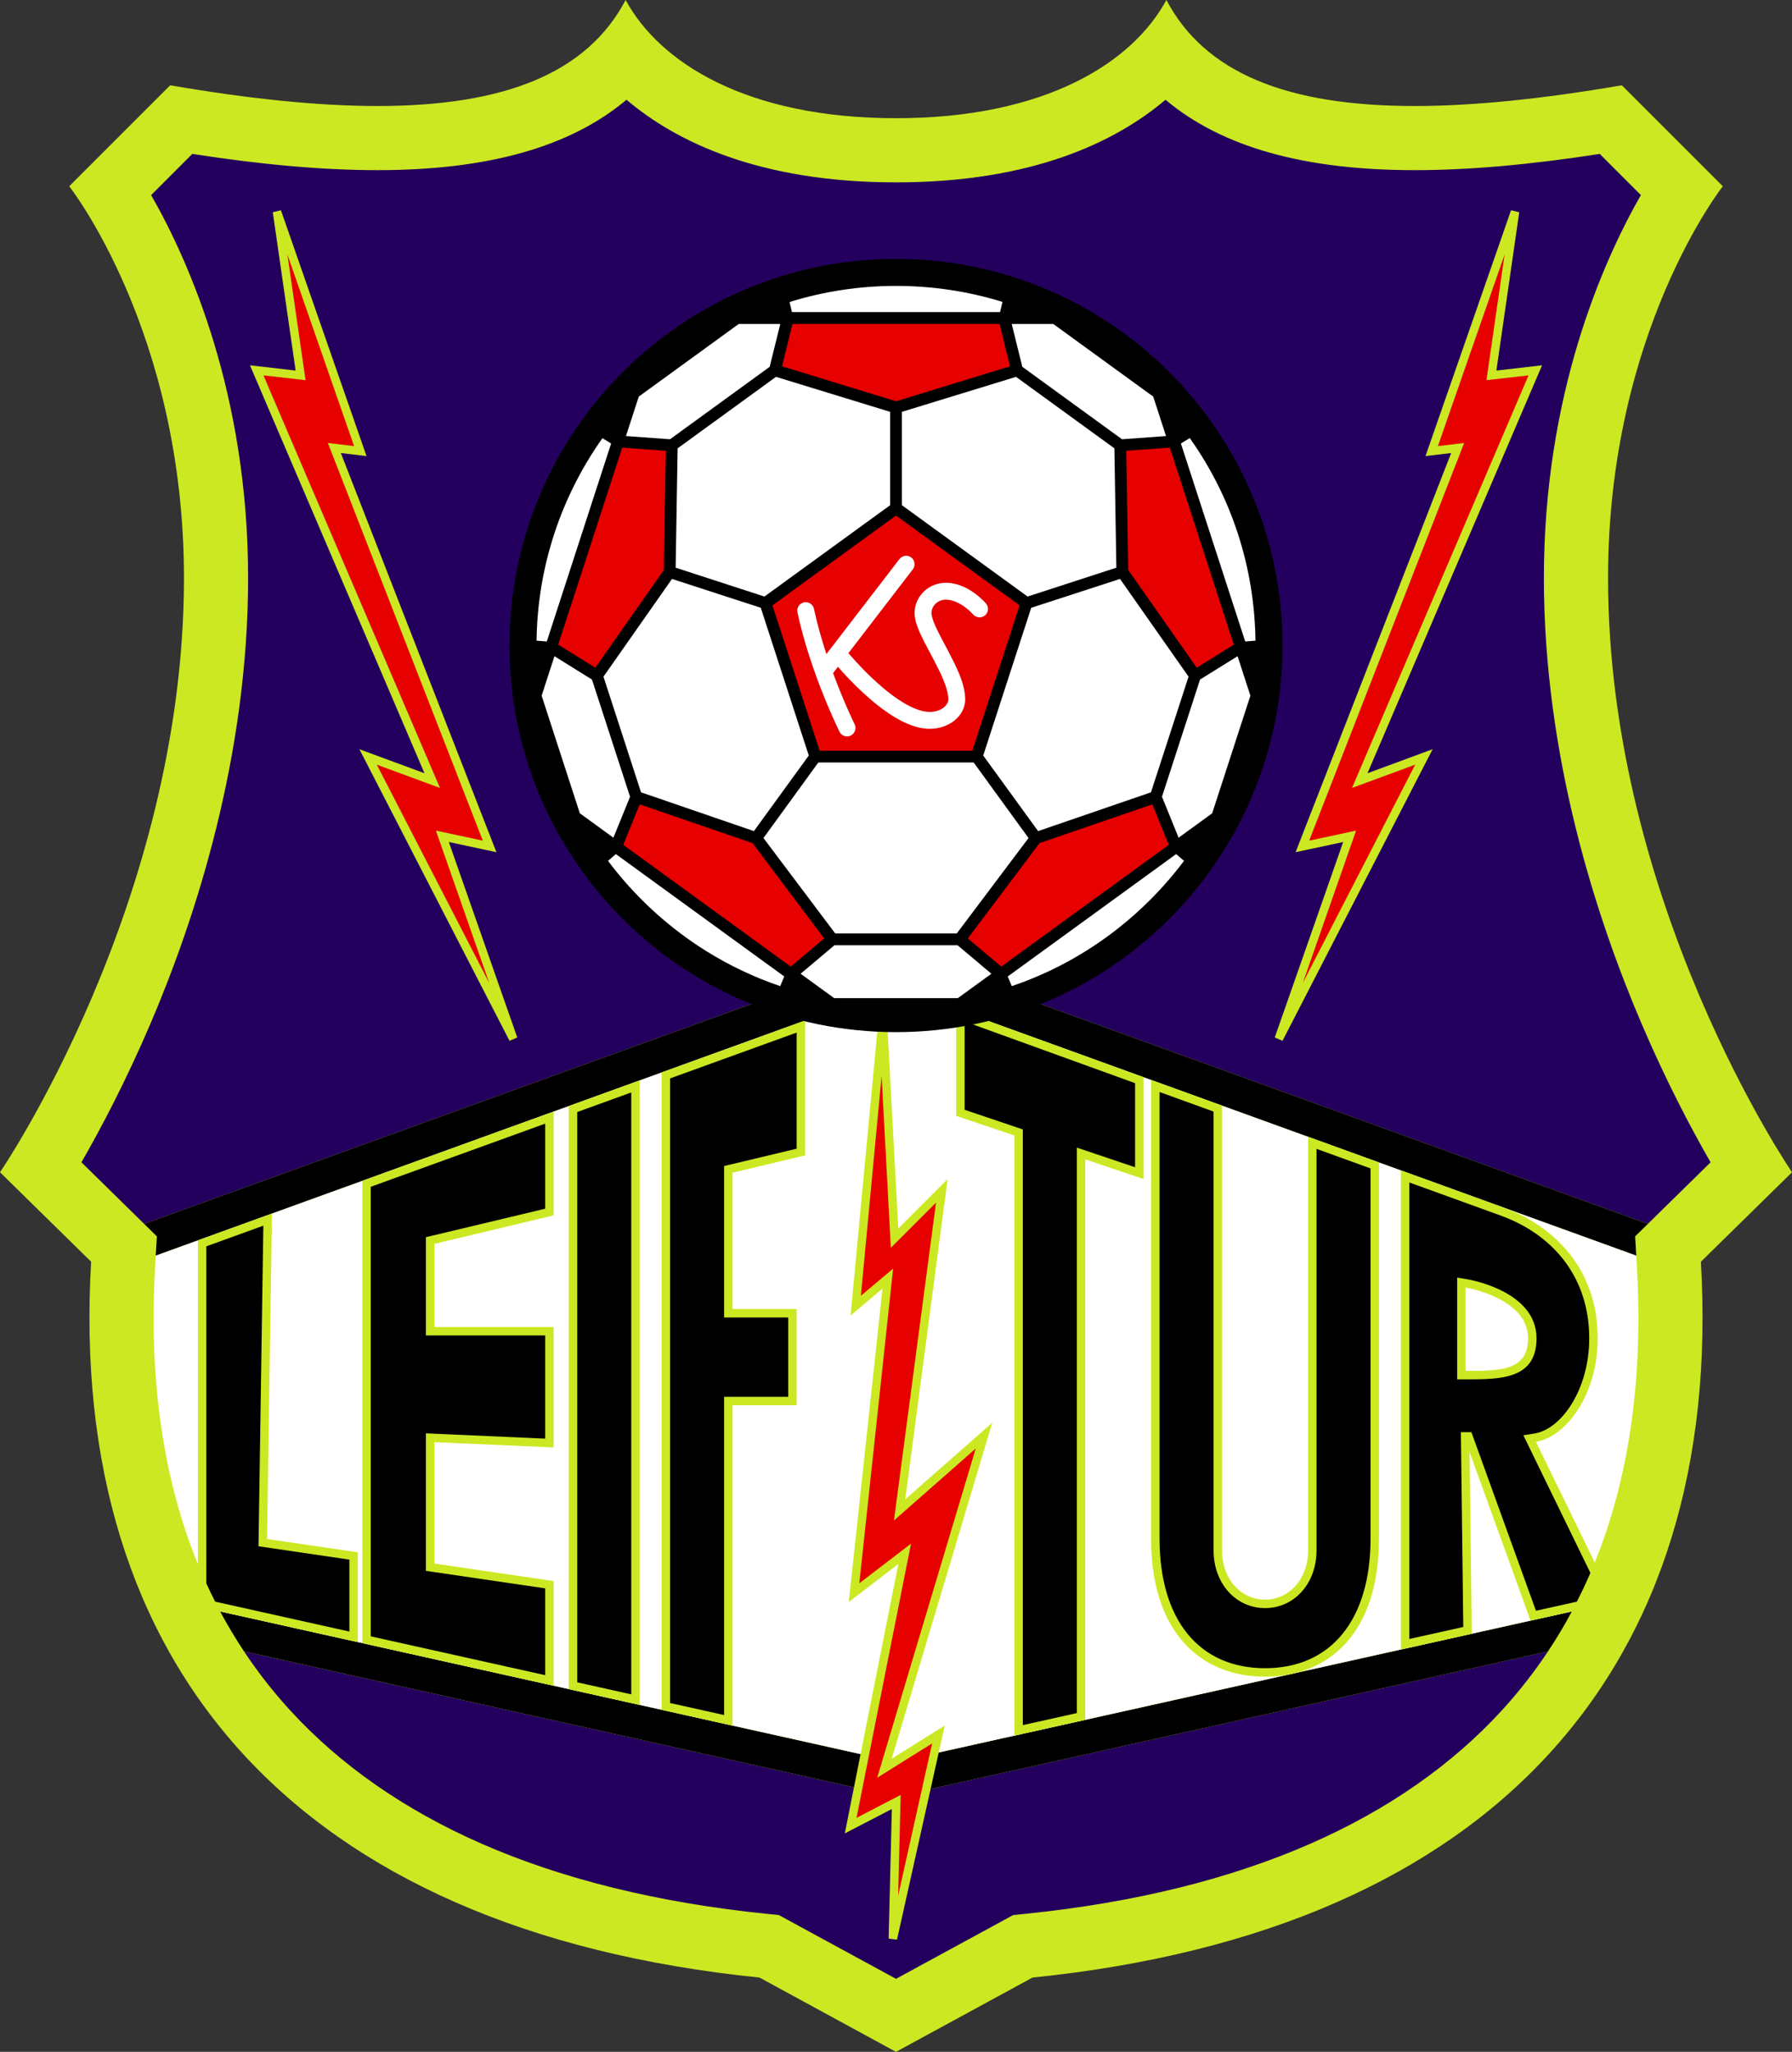 <?xml version="1.0" encoding="UTF-8"?>
<svg xmlns="http://www.w3.org/2000/svg" xmlns:xlink="http://www.w3.org/1999/xlink" width="274.18pt" height="313.86pt" viewBox="0 0 274.18 313.86" version="1.1">
<rect x="0" y="0" width="274.18" height="313.86" fill="#333333" stroke="none"/>
<defs>
<clipPath id="clip1">
  <path d="M 0 0 L 274.18 0 L 274.18 313.859 L 0 313.859 Z M 0 0 "/>
</clipPath>
</defs>
<g id="surface1">
<g clip-path="url(#clip1)" clip-rule="nonzero">
<path style=" stroke:none;fill-rule:nonzero;fill:rgb(80.077%,91.014%,13.33%);fill-opacity:1;" d="M 95.723 -0.004 C 89.848 11.164 77.254 16.215 57.754 16.215 C 48.684 16.215 38.117 15.121 26.039 13.047 L 10.59 28.496 C 10.59 28.496 28.148 50.707 28.148 88.41 C 28.148 138.227 0 179.312 0 179.312 L 13.945 193 C 10.328 254.723 45.191 295.266 116.211 302.496 L 137.09 313.859 L 157.973 302.496 C 228.988 295.266 263.852 254.723 260.238 193 L 274.184 179.312 C 274.184 179.312 246.035 138.227 246.035 88.41 C 246.035 50.707 263.594 28.496 263.594 28.496 L 248.141 13.047 C 236.062 15.121 225.5 16.215 216.43 16.215 C 196.93 16.215 184.336 11.164 178.461 -0.004 C 173.293 9.562 159.957 18.082 137.09 18.082 C 114.227 18.082 100.887 9.562 95.723 -0.004 "/>
</g>
<path style=" stroke:none;fill-rule:nonzero;fill:rgb(14.11%,0%,36.864%);fill-opacity:1;" d="M 37.328 252.594 C 39.43 255.75 41.762 258.746 44.336 261.562 C 52.023 269.973 61.902 276.859 73.699 282.027 C 86.086 287.453 100.723 291.055 117.203 292.734 L 119.168 292.934 L 120.898 293.879 L 137.09 302.688 L 153.281 293.879 L 155.016 292.934 L 156.977 292.734 C 173.461 291.055 188.098 287.453 200.48 282.027 C 212.277 276.859 222.16 269.973 229.848 261.562 C 232.422 258.742 234.754 255.75 236.855 252.59 L 137.09 274.816 "/>
<path style=" stroke:none;fill-rule:nonzero;fill:rgb(14.11%,0%,36.864%);fill-opacity:1;" d="M 22.062 187.219 L 20.82 185.996 L 12.457 177.789 C 15.305 172.852 19.207 165.52 23.102 156.395 C 29.879 140.5 37.961 115.805 37.961 88.41 C 37.961 60.336 28.957 40.043 23.125 29.84 L 29.422 23.543 C 40.203 25.215 49.512 26.027 57.75 26.027 C 74.656 26.027 87.254 22.488 95.855 15.258 C 103.414 21.66 116.152 27.895 137.09 27.895 C 158.031 27.895 170.766 21.66 178.324 15.258 C 186.926 22.488 199.523 26.027 216.43 26.027 C 224.672 26.027 233.98 25.215 244.762 23.543 L 251.059 29.84 C 245.223 40.043 236.219 60.336 236.219 88.41 C 236.219 115.805 244.301 140.5 251.082 156.395 C 254.973 165.52 258.875 172.852 261.727 177.789 L 253.363 185.996 L 252.121 187.219 L 137.09 145.578 "/>
<path style=" stroke:none;fill-rule:nonzero;fill:rgb(0%,0%,0%);fill-opacity:1;" d="M 252.121 187.219 L 137.09 145.578 L 22.062 187.219 L 24.004 189.121 L 23.828 192.07 L 137.09 151.07 L 250.352 192.07 L 250.18 189.121 "/>
<path style=" stroke:none;fill-rule:nonzero;fill:rgb(0%,0%,0%);fill-opacity:1;" d="M 33.676 246.488 C 34.801 248.586 36.02 250.621 37.328 252.59 L 137.09 274.816 L 236.855 252.59 C 238.164 250.621 239.383 248.586 240.504 246.488 L 137.09 269.523 "/>
<path style=" stroke:none;fill-rule:nonzero;fill:rgb(100%,100%,100%);fill-opacity:1;" d="M 23.828 192.07 L 23.742 193.574 C 22.535 214.188 25.875 231.906 33.676 246.488 L 137.09 269.523 L 240.504 246.488 C 248.309 231.906 251.645 214.188 250.438 193.574 L 250.352 192.07 L 137.09 151.07 "/>
<path style=" stroke:none;fill-rule:nonzero;fill:rgb(80.077%,91.014%,13.33%);fill-opacity:1;" d="M 54.988 114.605 L 64.949 118.277 L 38.246 55.879 L 45.23 56.684 L 41.738 32.465 L 42.375 32.371 L 41.738 32.465 L 42.984 32.16 L 56.078 69.766 L 52.148 69.297 L 75.953 130.355 L 68.672 128.797 L 79.141 158.699 L 77.957 159.207 "/>
<path style=" stroke:none;fill-rule:nonzero;fill:rgb(90.234%,0%,0%);fill-opacity:1;" d="M 74.855 150.363 L 66.695 127.051 L 73.875 128.59 L 50.164 67.758 L 54.176 68.238 L 43.973 38.926 L 46.75 58.156 L 40.309 57.418 L 67.316 120.527 L 57.652 116.965 "/>
<path style=" stroke:none;fill-rule:nonzero;fill:rgb(80.077%,91.014%,13.33%);fill-opacity:1;" d="M 195.039 158.699 L 205.508 128.797 L 198.23 130.352 L 222.031 69.297 L 218.105 69.762 L 231.195 32.16 L 232.445 32.465 L 228.949 56.684 L 235.938 55.879 L 209.23 118.277 L 219.195 114.602 L 196.227 159.207 "/>
<path style=" stroke:none;fill-rule:nonzero;fill:rgb(90.234%,0%,0%);fill-opacity:1;" d="M 199.328 150.363 L 216.527 116.965 L 206.863 120.523 L 233.871 57.418 L 227.43 58.156 L 230.207 38.926 L 220.004 68.238 L 224.02 67.758 L 200.305 128.59 L 207.484 127.051 "/>
<path style=" stroke:none;fill-rule:nonzero;fill:rgb(80.077%,91.014%,13.33%);fill-opacity:1;" d="M 41.609 185.633 L 40.859 235.41 L 54.75 237.449 L 54.75 251.18 L 30.273 245.73 L 30.273 189.738 "/>
<path style=" stroke:none;fill-rule:nonzero;fill:rgb(0%,0%,0%);fill-opacity:1;" d="M 53.457 238.566 L 40.672 236.688 L 39.551 236.523 L 39.57 235.391 L 40.293 187.484 L 31.562 190.645 L 31.562 242.184 C 31.996 243.133 32.449 244.07 32.918 244.996 L 53.457 249.57 "/>
<path style=" stroke:none;fill-rule:nonzero;fill:rgb(80.077%,91.014%,13.33%);fill-opacity:1;" d="M 84.703 170.035 L 84.703 185.91 L 66.457 190.266 L 66.457 202.984 L 84.703 202.984 L 84.703 221.406 L 66.457 220.598 L 66.457 239.168 L 84.703 241.848 L 84.703 257.855 L 55.438 251.332 L 55.438 180.629 "/>
<path style=" stroke:none;fill-rule:nonzero;fill:rgb(0%,0%,0%);fill-opacity:1;" d="M 83.414 171.875 L 56.727 181.535 L 56.727 250.301 L 83.414 256.242 L 83.414 242.961 L 66.266 240.445 L 65.164 240.285 L 65.164 219.246 L 66.512 219.309 L 83.414 220.059 L 83.414 204.277 L 65.164 204.277 L 65.164 189.242 L 66.156 189.008 L 83.414 184.891 "/>
<path style=" stroke:none;fill-rule:nonzero;fill:rgb(80.077%,91.014%,13.33%);fill-opacity:1;" d="M 97.875 165.266 L 97.875 260.789 L 87.027 258.371 L 87.027 169.191 Z M 97.875 165.266 "/>
<path style=" stroke:none;fill-rule:nonzero;fill:rgb(0%,0%,0%);fill-opacity:1;" d="M 96.582 167.105 L 88.32 170.098 L 88.32 257.336 L 96.582 259.176 Z M 96.582 167.105 "/>
<path style=" stroke:none;fill-rule:nonzero;fill:rgb(80.077%,91.014%,13.33%);fill-opacity:1;" d="M 123.184 156.105 L 123.184 176.73 L 112.078 179.379 L 112.078 200.23 L 121.891 200.23 L 121.891 214.953 L 112.078 214.953 L 112.078 263.953 L 101.23 261.535 L 101.23 164.051 "/>
<path style=" stroke:none;fill-rule:nonzero;fill:rgb(0%,0%,0%);fill-opacity:1;" d="M 121.891 157.945 L 102.523 164.957 L 102.523 260.5 L 110.789 262.34 L 110.789 213.66 L 120.602 213.66 L 120.602 201.523 L 110.789 201.523 L 110.789 178.359 L 111.777 178.125 L 121.891 175.711 "/>
<path style=" stroke:none;fill-rule:nonzero;fill:rgb(80.077%,91.014%,13.33%);fill-opacity:1;" d="M 176.121 165.199 L 186.969 169.125 L 186.969 237.16 C 186.969 241.586 189.914 244.688 193.555 244.688 C 197.195 244.688 200.141 241.586 200.141 237.16 L 200.141 173.895 L 210.984 177.82 L 210.984 235.352 C 210.984 249.945 203.188 256.469 193.555 256.469 C 183.922 256.469 176.121 249.945 176.121 235.352 L 176.121 165.199 "/>
<path style=" stroke:none;fill-rule:nonzero;fill:rgb(0%,0%,0%);fill-opacity:1;" d="M 177.414 167.039 L 177.414 235.352 C 177.414 247.766 183.449 255.176 193.555 255.176 C 203.66 255.176 209.695 247.766 209.695 235.352 L 209.695 178.727 L 201.43 175.734 L 201.43 237.16 C 201.43 242.188 198.047 245.98 193.555 245.98 C 189.062 245.98 185.68 242.188 185.68 237.16 L 185.68 170.031 "/>
<path style=" stroke:none;fill-rule:nonzero;fill:rgb(80.077%,91.014%,13.33%);fill-opacity:1;" d="M 146.297 154.402 L 174.961 164.781 L 174.961 180.344 L 166.051 177.344 L 166.051 263.074 L 155.203 265.488 L 155.203 173.688 L 146.297 170.688 "/>
<path style=" stroke:none;fill-rule:nonzero;fill:rgb(0%,0%,0%);fill-opacity:1;" d="M 147.586 156.242 L 147.586 169.758 L 155.617 172.465 L 156.496 172.762 L 156.496 263.879 L 164.762 262.039 L 164.762 175.547 L 166.465 176.117 L 173.672 178.547 L 173.672 165.684 "/>
<path style=" stroke:none;fill-rule:nonzero;fill:rgb(80.077%,91.014%,13.33%);fill-opacity:1;" d="M 224.238 209.699 L 224.238 196.945 C 224.238 196.945 233.797 198.512 233.797 204.707 C 233.797 209.699 229.523 209.699 224.238 209.699 M 246.938 245.055 L 235.004 220.547 C 239.508 219.832 244.449 213.465 244.449 204.707 C 244.449 194.391 238.141 187.652 229.965 184.691 L 214.344 179.035 L 214.344 252.316 L 225.188 249.898 L 224.844 222.098 L 234.176 247.895 "/>
<path style=" stroke:none;fill-rule:nonzero;fill:rgb(0%,0%,0%);fill-opacity:1;" d="M 224.238 210.992 L 222.949 210.992 L 222.949 195.43 L 224.449 195.676 C 224.883 195.742 235.09 197.496 235.09 204.707 C 235.09 210.992 229.574 210.992 224.238 210.992 M 233.844 221.113 L 233.078 219.547 L 234.801 219.27 C 238.836 218.629 243.156 212.625 243.156 204.707 C 243.156 195.895 238.188 189.043 229.523 185.906 L 215.633 180.875 L 215.633 250.703 L 223.887 248.867 L 223.555 222.113 L 223.516 219.07 L 225.125 219.07 L 226.062 221.656 L 235.004 246.387 L 241.266 244.996 C 241.996 243.555 242.688 242.094 243.336 240.598 "/>
<path style=" stroke:none;fill-rule:nonzero;fill:rgb(80.077%,91.014%,13.33%);fill-opacity:1;" d="M 136.613 296.559 L 137.242 296.699 L 135.965 296.539 L 136.453 276.715 L 129.258 280.445 L 137.453 239.23 L 129.867 245.043 L 135.023 197.113 L 130.141 201.223 L 134.422 155.754 L 135.707 155.777 L 137.438 187.906 L 144.988 180.352 L 138.508 229.34 L 151.82 217.625 L 136.43 269.02 L 144.547 263.945 L 137.242 296.699 "/>
<path style=" stroke:none;fill-rule:nonzero;fill:rgb(90.234%,0%,0%);fill-opacity:1;" d="M 137.418 289.973 L 142.617 266.676 L 134.211 271.93 L 149.289 221.574 L 136.777 232.582 L 143.211 183.957 L 136.301 190.867 L 134.887 164.562 L 131.719 198.203 L 136.648 194.055 L 131.477 242.188 L 139.387 236.121 L 131.051 278.062 L 137.801 274.562 "/>
<path style=" stroke:none;fill-rule:nonzero;fill:rgb(0%,0%,0%);fill-opacity:1;" d="M 137.09 39.602 C 104.43 39.602 77.953 66.082 77.953 98.742 C 77.953 131.402 104.43 157.879 137.09 157.879 C 169.754 157.879 196.23 131.402 196.23 98.742 C 196.23 66.082 169.754 39.602 137.09 39.602 "/>
<path style=" stroke:none;fill-rule:nonzero;fill:rgb(90.234%,0%,0%);fill-opacity:1;" d="M 121.602 49.547 L 152.934 49.547 L 154.535 56.031 L 137.09 61.383 L 119.645 56.031 L 121.25 49.547 "/>
<path style=" stroke:none;fill-rule:nonzero;fill:rgb(90.234%,0%,0%);fill-opacity:1;" d="M 95.199 68.473 L 101.863 68.953 L 101.562 87.195 L 91.082 102.137 L 85.406 98.605 "/>
<path style=" stroke:none;fill-rule:nonzero;fill:rgb(90.234%,0%,0%);fill-opacity:1;" d="M 148.777 114.824 L 125.406 114.824 L 118.184 92.598 L 137.09 78.859 L 156 92.598 "/>
<path style=" stroke:none;fill-rule:nonzero;fill:rgb(90.234%,0%,0%);fill-opacity:1;" d="M 179.09 68.805 L 179.094 68.805 L 188.664 98.273 L 188.773 98.605 L 183.102 102.137 L 172.621 87.195 L 172.316 68.949 L 178.984 68.473 "/>
<path style=" stroke:none;fill-rule:nonzero;fill:rgb(90.234%,0%,0%);fill-opacity:1;" d="M 95.359 129.23 L 97.875 123.039 L 115.133 128.965 L 126.102 143.547 L 120.992 147.852 L 120.703 147.648 L 95.641 129.438 "/>
<path style=" stroke:none;fill-rule:nonzero;fill:rgb(90.234%,0%,0%);fill-opacity:1;" d="M 153.477 147.648 L 153.191 147.852 L 148.078 143.547 L 159.051 128.965 L 176.309 123.039 L 178.824 129.23 L 178.539 129.438 "/>
<path style=" stroke:none;fill-rule:nonzero;fill:rgb(100%,100%,100%);fill-opacity:1;" d="M 146.547 152.68 L 127.633 152.68 L 122.496 148.949 L 127.668 144.59 L 146.512 144.59 L 151.684 148.949 "/>
<path style=" stroke:none;fill-rule:nonzero;fill:rgb(100%,100%,100%);fill-opacity:1;" d="M 146.391 142.781 L 127.789 142.781 L 116.812 128.188 L 125.207 116.633 L 148.973 116.633 L 157.367 128.188 "/>
<path style=" stroke:none;fill-rule:nonzero;fill:rgb(100%,100%,100%);fill-opacity:1;" d="M 88.715 124.402 L 82.871 106.414 L 84.832 100.375 L 90.574 103.949 L 96.398 121.871 L 93.852 128.137 "/>
<path style=" stroke:none;fill-rule:nonzero;fill:rgb(100%,100%,100%);fill-opacity:1;" d="M 98.078 121.195 L 92.332 103.504 L 102.816 88.555 L 116.402 92.969 L 123.746 115.57 L 115.348 127.129 "/>
<path style=" stroke:none;fill-rule:nonzero;fill:rgb(100%,100%,100%);fill-opacity:1;" d="M 118.73 57.645 L 136.188 62.996 L 136.188 77.281 L 116.961 91.25 L 103.375 86.836 L 103.68 68.578 "/>
<path style=" stroke:none;fill-rule:nonzero;fill:rgb(100%,100%,100%);fill-opacity:1;" d="M 155.453 57.645 L 170.504 68.578 L 170.805 86.836 L 157.223 91.25 L 137.996 77.281 L 137.996 62.996 "/>
<path style=" stroke:none;fill-rule:nonzero;fill:rgb(100%,100%,100%);fill-opacity:1;" d="M 158.832 127.129 L 150.434 115.57 L 157.777 92.969 L 171.363 88.555 L 181.852 103.504 L 176.102 121.195 "/>
<path style=" stroke:none;fill-rule:nonzero;fill:rgb(100%,100%,100%);fill-opacity:1;" d="M 183.609 103.945 L 189.352 100.375 L 191.312 106.414 L 185.465 124.406 L 180.328 128.137 L 177.785 121.871 "/>
<path style=" stroke:none;fill-rule:nonzero;fill:rgb(100%,100%,100%);fill-opacity:1;" d="M 190.52 98.121 L 180.68 67.84 L 182.035 67.008 C 188.434 76.027 191.941 86.738 192.09 97.996 "/>
<path style=" stroke:none;fill-rule:nonzero;fill:rgb(100%,100%,100%);fill-opacity:1;" d="M 161.141 49.547 L 176.445 60.664 L 178.406 66.703 L 171.664 67.188 L 156.418 56.109 L 154.793 49.547 "/>
<path style=" stroke:none;fill-rule:nonzero;fill:rgb(100%,100%,100%);fill-opacity:1;" d="M 117.762 56.109 L 102.52 67.188 L 95.773 66.703 L 97.734 60.664 L 113.039 49.547 L 119.387 49.547 "/>
<path style=" stroke:none;fill-rule:nonzero;fill:rgb(100%,100%,100%);fill-opacity:1;" d="M 93.504 67.84 L 83.664 98.121 L 82.094 97.996 C 82.246 86.48 85.957 75.805 92.172 67.027 "/>
<path style=" stroke:none;fill-rule:nonzero;fill:rgb(100%,100%,100%);fill-opacity:1;" d="M 153.383 46.18 L 153.012 47.738 L 121.168 47.738 L 120.805 46.195 C 125.953 44.598 131.422 43.734 137.09 43.734 C 142.695 43.734 148.172 44.57 153.383 46.18 "/>
<path style=" stroke:none;fill-rule:nonzero;fill:rgb(100%,100%,100%);fill-opacity:1;" d="M 93.027 131.68 L 94.23 130.645 L 119.992 149.363 L 119.375 150.844 C 111.488 148.168 104.258 143.699 98.195 137.637 C 96.316 135.758 94.594 133.766 93.027 131.68 "/>
<path style=" stroke:none;fill-rule:nonzero;fill:rgb(100%,100%,100%);fill-opacity:1;" d="M 175.988 137.637 C 169.926 143.699 162.695 148.168 154.805 150.844 L 154.188 149.363 L 179.949 130.645 L 181.156 131.68 C 179.59 133.766 177.863 135.758 175.988 137.637 "/>
<path style=" stroke:none;fill-rule:nonzero;fill:rgb(100%,100%,100%);fill-opacity:1;" d="M 150.855 92.309 C 150.812 92.258 150.18 91.516 149.121 90.746 C 148.062 89.984 146.555 89.152 144.711 89.141 C 142.105 89.148 139.938 91.184 139.93 93.789 C 139.949 94.887 140.352 95.902 140.855 97.031 C 141.625 98.703 142.715 100.566 143.594 102.359 C 144.484 104.137 145.113 105.871 145.098 106.961 C 145.094 107.395 144.883 107.828 144.383 108.227 C 143.887 108.617 143.125 108.898 142.254 108.898 C 141.145 108.91 139.699 108.383 138.211 107.48 C 135.977 106.145 133.68 104.039 131.98 102.285 C 131.129 101.406 130.418 100.613 129.926 100.043 C 129.887 99.996 129.848 99.953 129.809 99.906 L 139.664 87.09 C 140.098 86.523 139.992 85.711 139.43 85.277 C 138.863 84.844 138.051 84.949 137.617 85.516 L 126.441 100.051 C 125.723 97.867 125.047 95.508 124.539 93.133 C 124.391 92.438 123.703 91.992 123.004 92.141 C 122.309 92.289 121.863 92.977 122.012 93.672 C 124.02 103.051 128.422 111.875 128.445 111.926 C 128.672 112.383 129.129 112.645 129.605 112.645 C 129.797 112.645 129.992 112.602 130.176 112.508 C 130.812 112.191 131.074 111.414 130.758 110.777 C 130.758 110.773 130.496 110.25 130.062 109.301 C 129.438 107.926 128.461 105.676 127.461 102.965 L 128.203 101.996 C 129.086 103.008 130.465 104.504 132.105 106.016 C 133.539 107.336 135.172 108.664 136.883 109.695 C 138.594 110.719 140.395 111.473 142.254 111.48 C 143.672 111.48 144.973 111.039 145.973 110.262 C 146.969 109.492 147.68 108.316 147.68 106.961 C 147.641 104.43 146.23 101.816 144.945 99.34 C 144.297 98.117 143.66 96.945 143.203 95.953 C 142.742 94.969 142.496 94.125 142.516 93.789 C 142.516 92.688 143.457 91.73 144.711 91.727 C 145.715 91.715 146.793 92.238 147.605 92.836 C 148.008 93.129 148.344 93.426 148.566 93.648 C 148.68 93.758 148.77 93.848 148.82 93.906 C 148.879 93.965 148.891 93.984 148.891 93.984 C 149.355 94.527 150.168 94.594 150.711 94.129 C 151.254 93.664 151.32 92.852 150.855 92.309 "/>
</g>
</svg>
